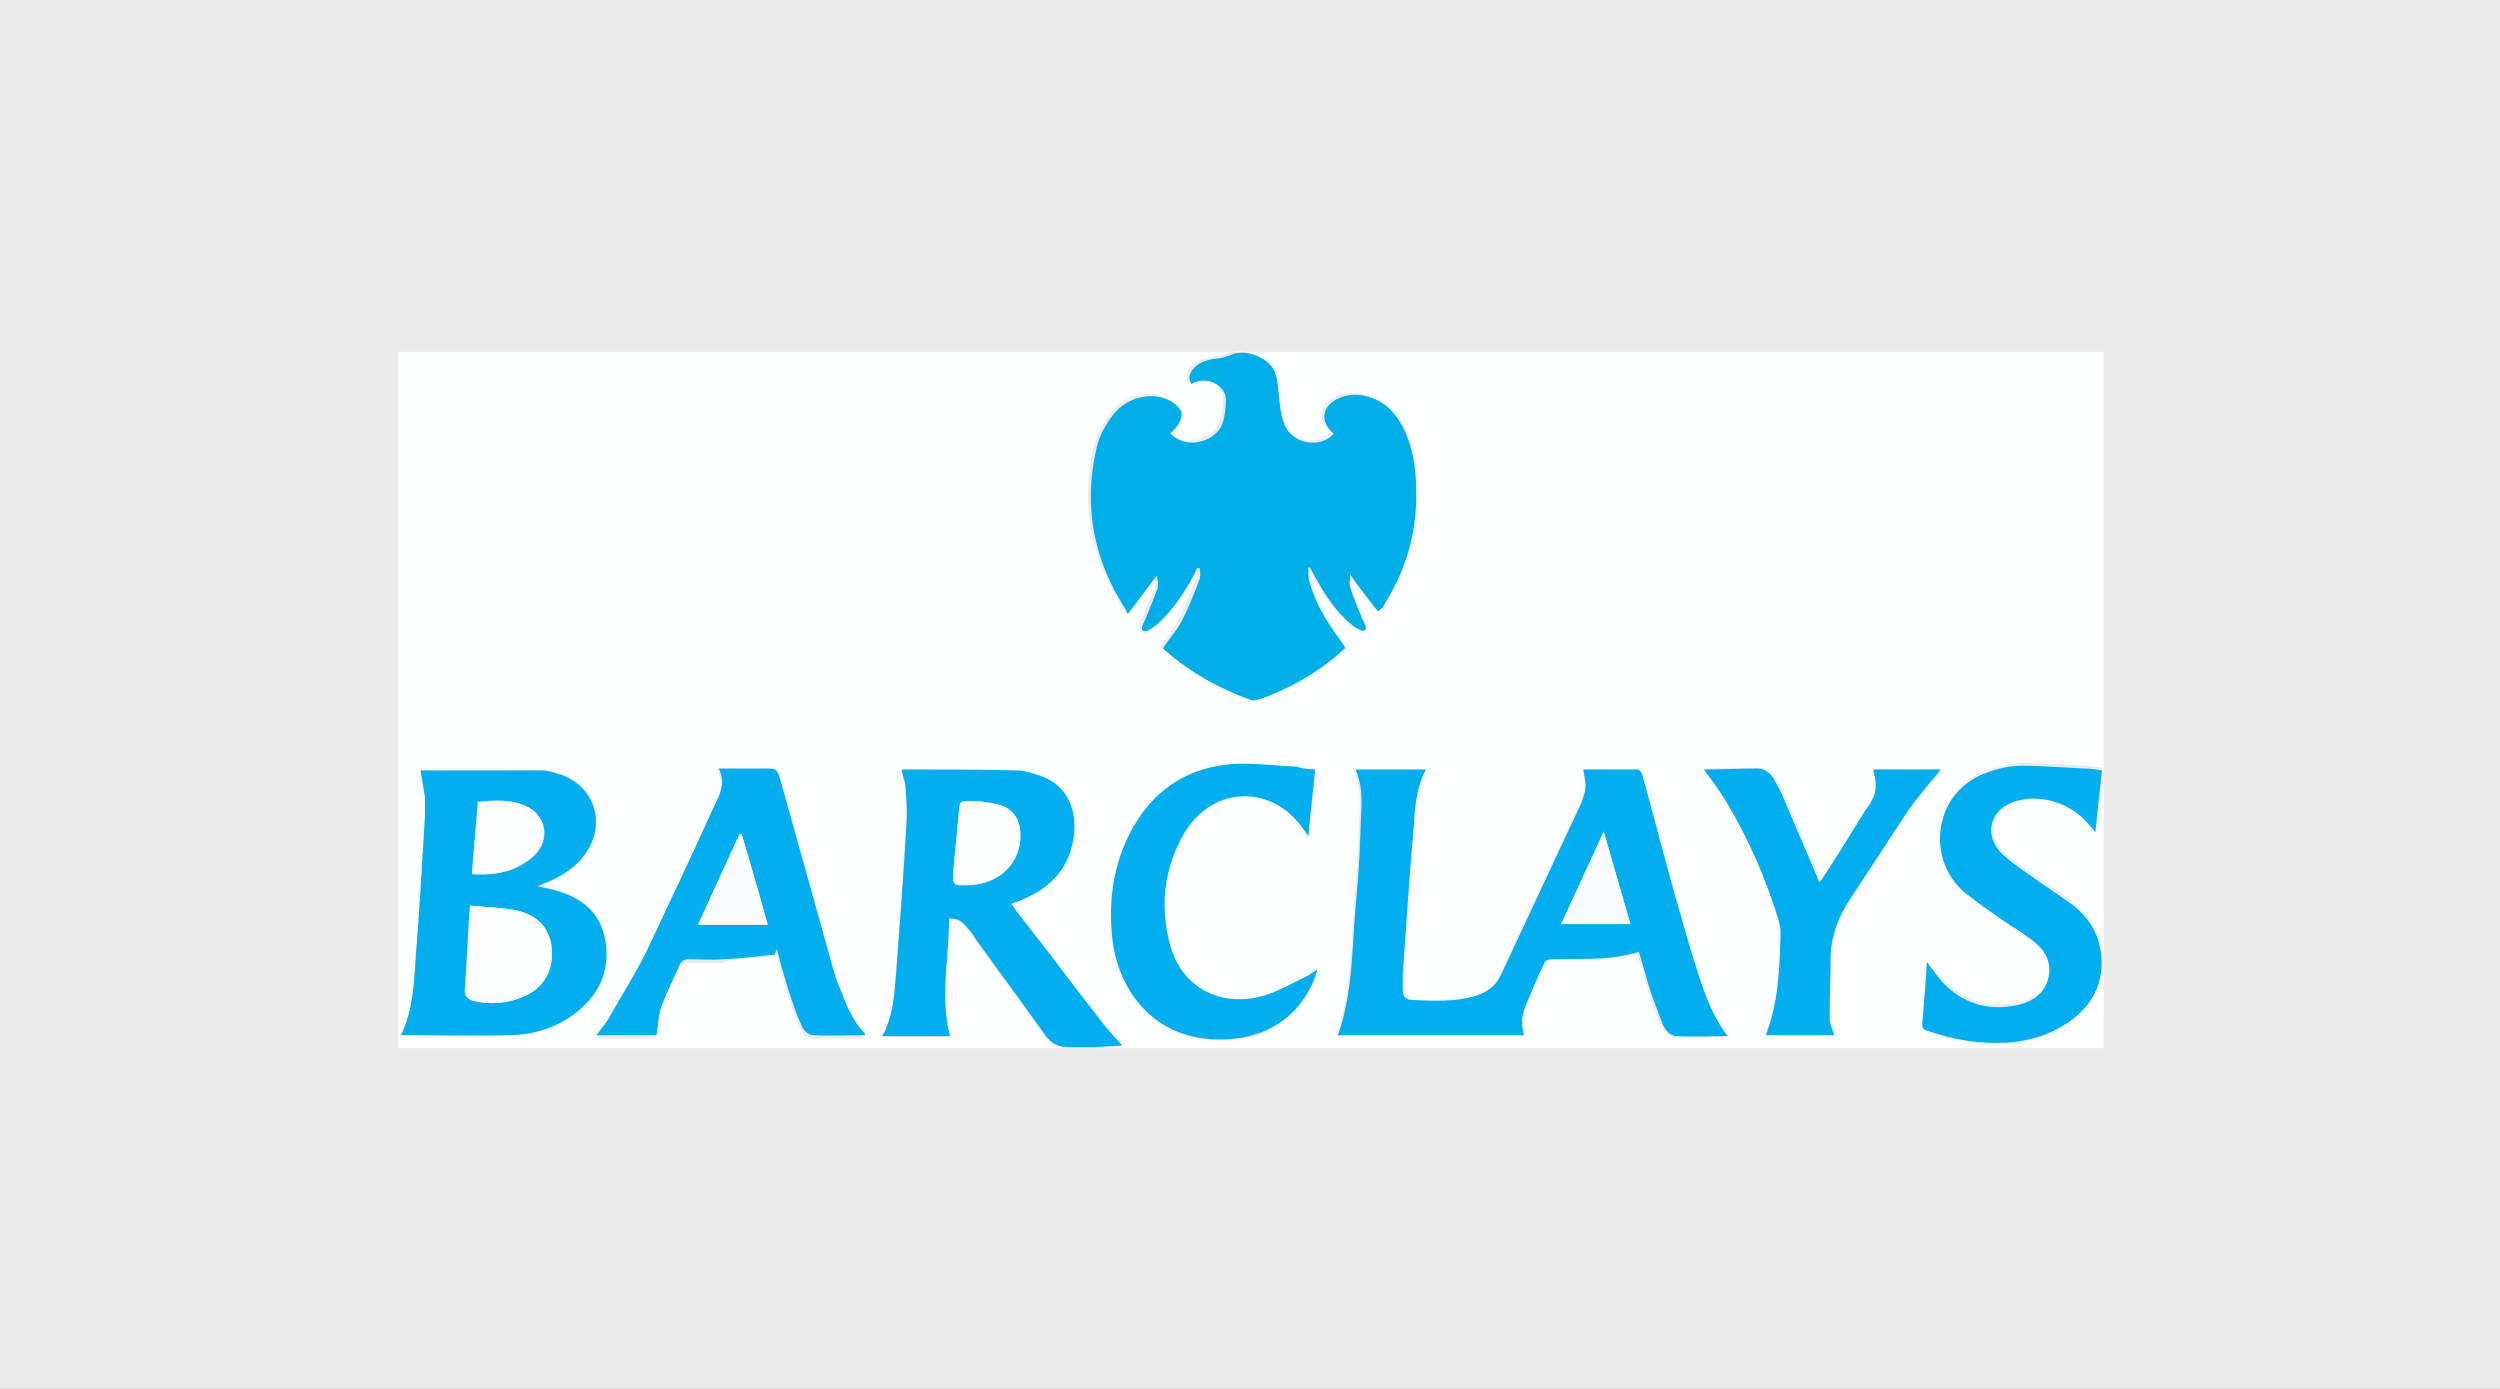 <?xml version="1.0" encoding="utf-8"?>
<!-- Generator: Adobe Illustrator 25.2.1, SVG Export Plug-In . SVG Version: 6.00 Build 0)  -->
<svg version="1.0" id="Layer_1" xmlns="http://www.w3.org/2000/svg" xmlns:xlink="http://www.w3.org/1999/xlink" x="0px" y="0px"
	 viewBox="0 0 270 150" style="enable-background:new 0 0 270 150;" xml:space="preserve">
<rect x="0" y="0" width="270" height="150" fill="#333333" stroke="none"/>
<style type="text/css">
	.st0{fill:#FFFFFF;fill-opacity:0.9;}
	.st1{fill:none;}
	.st2{fill:#FDFEFE;}
	.st3{fill:#01AFE8;}
	.st4{fill:#03AEEE;}
	.st5{fill:#F9FDFE;}
	.st6{fill:#FCFDFE;}
	.st7{fill:#FBFDFE;}
</style>
<rect class="st0" width="270" height="150"/>
<rect x="87" y="27" class="st1" width="96" height="96"/>
<g>
	<g>
		<path class="st2" d="M43,113.2c0-25.1,0-50.1,0-75.2c61.4,0,122.8,0,184.2,0c0,25.1,0,50.1,0,75.2
			C165.8,113.2,104.4,113.2,43,113.2z M126.4,46.8c1.1-0.8,1.4-1.7,0.9-2.5c-0.4-0.8-1-1.2-1.9-1.5c-1.9-0.6-4.2,0.1-5.4,1.7
			c-0.9,1.1-1.5,2.4-1.9,3.8c-1.4,6.2-0.3,11.9,3.1,17.2c0.1,0.1,0.1,0.3,0.3,0.6c1.1-1.5,2.1-2.8,3.1-4.1c0.1,0.5,0.2,0.9,0.1,1.4
			c-0.4,1.1-0.9,2.2-1.3,3.3c-0.1,0.2-0.3,0.4-0.3,0.6c0,0.2-0.1,0.5,0,0.6c0.1,0.1,0.4,0.1,0.6,0c0.4-0.2,0.7-0.4,1-0.7
			c1.7-1.5,2.9-3.4,4-5.4c0.1-0.2,0.2-0.4,0.3-0.7c0.1,0,0.2,0,0.3,0.1c0,0.5,0,0.9-0.1,1.3c-0.6,1.5-1.3,3.1-2,4.6
			c-0.5,1-1.2,1.8-1.9,2.7c0.1,0.1,0.1,0.2,0.2,0.2c2.7,2.4,5.9,4.2,9.3,5.4c0.3,0.1,0.7,0,1-0.1c2.8-1,5.5-2.4,7.8-4.3
			c0.5-0.4,1-0.8,1.4-1.2c0-0.1-0.1-0.2-0.1-0.2c-0.1-0.2-0.3-0.4-0.4-0.6c-1.5-2-2.8-4.1-3.4-6.5c-0.1-0.4-0.1-0.9-0.1-1.4
			c0.1,0,0.2,0,0.2,0c0.1,0.2,0.2,0.4,0.3,0.6c1.1,2,2.3,4,4.1,5.5c0.3,0.3,0.7,0.5,1.1,0.7c0.4,0.2,0.6-0.1,0.5-0.5
			c0-0.2-0.2-0.4-0.3-0.6c-0.5-1.2-1-2.4-1.4-3.6c-0.1-0.4,0-0.9,0-1.4c1.1,1.4,2.1,2.7,3,4c0.2-0.1,0.3-0.2,0.3-0.2
			c0.1-0.2,0.2-0.4,0.4-0.5c2.9-4.5,3.9-9.5,3.3-14.8c-0.3-2.1-0.9-4.2-2.3-5.9c-1.4-1.8-4.2-2.5-6.1-1.5c-1.7,0.9-1.8,2.5-0.4,3.7
			c0,0,0,0.1,0,0.1c-1.5,1.6-4.4,1-5.3-1.1c-0.2-0.5-0.3-1-0.4-1.5c-0.2-1.3-0.2-2.5-0.5-3.8c-0.4-1.8-3.4-2.9-5-2.1
			c-0.4,0.2-0.8,0.3-1.2,0.3c-1,0.1-1.8,0.3-2.6,1c-0.6,0.6-0.7,1.2-0.3,1.8c0.1-0.1,0.2-0.1,0.3-0.2c1.6-0.6,3.4,0.3,3.4,1.8
			c0,0.9-0.1,1.8-0.4,2.7c-0.7,1.8-3.4,2.6-5,1.5C126.7,47.2,126.6,47,126.4,46.8z M171,83.1c0.3,1.9,0.4,1.9-0.4,3.7
			c-2.9,6.2-5.9,12.4-8.7,18.6c-0.6,1.3-1.6,2-2.9,2.3c-2.2,0.6-4.4,0.5-6.6,0.4c-0.8,0-1.1-0.4-1.1-1.2c0-0.5,0-1.1,0-1.6
			c0.4-5.3,0.8-10.7,1.2-16c0.2-2.1,0.3-4.1,1.3-6.1c-2.5,0-5,0-7.6,0c0.7,1.6,0.7,3.2,0.6,4.8c-0.1,3-0.2,5.9-0.5,8.9
			c-0.4,5-0.3,10.2-2,15c6.6,0,13.3,0,20.1,0c-0.3-1.3-0.1-2.4,0.3-3.5c0.6-1.5,1.3-2.9,1.9-4.3c0.1-0.2,0.4-0.4,0.6-0.4
			c3.2-0.1,6.5,0.2,9.6-0.8c0.5,1.6,0.9,3.2,1.4,4.7c0.3,1.1,0.7,2.2,1.2,3.2c0.3,0.6,0.7,1.2,1.5,1.2c1.8,0,3.7,0,5.5,0
			c-1.8-2.2-2.5-4.6-3.3-7.1c-0.8-2.7-1.6-5.4-2.4-8.1c-1.2-4.3-2.3-8.6-3.5-12.9c-0.1-0.3-0.3-0.7-0.5-0.7
			C174.9,83.1,172.9,83.1,171,83.1z M45.4,83.2c0.2,0.9,0.3,1.8,0.5,2.8c0.1,0.7,0.1,1.3,0,2c-0.3,5.1-0.6,10.2-1,15.3
			c-0.2,2.9-0.3,5.8-1.6,8.4c4,0,8,0.1,12.1,0c2.3-0.1,4.6-0.8,6.5-2.2c2.7-1.9,4-4.5,3.5-7.9c-0.5-3.1-2.5-4.7-5.3-5.5
			c-0.7-0.2-1.3-0.3-2.1-0.5c0.3-0.1,0.6-0.2,0.8-0.3c1.8-0.7,3.4-1.6,4.5-3.3c2.4-3.4,0.8-7.7-3.3-8.6c-0.5-0.1-1.1-0.3-1.6-0.3
			C54,83.2,49.7,83.2,45.4,83.2z M121.2,112.9c-0.9-0.9-1.7-1.7-2.5-2.7c-1.9-2.4-3.8-4.9-5.6-7.3c-1.3-1.7-2.6-3.4-4-5.2
			c0.4-0.1,0.7-0.3,1.1-0.4c3.2-1.3,5.4-3.5,5.7-7.1c0.3-3-1-5.4-3.6-6.3c-0.8-0.3-1.8-0.5-2.7-0.6c-4.1-0.1-8.1-0.1-12.2-0.1
			c-0.1,0-0.1,0.1-0.1,0.1c0.2,0.6,0.4,1.2,0.4,1.8c0.1,1.3,0.2,2.7,0.1,4c-0.3,5.3-0.6,10.6-1.1,15.9c-0.2,2.4-0.3,4.8-1.5,7
			c2.5,0,5,0,7.3,0c-1-4.3-0.1-8.5-0.1-12.7c0.8,0,1.3,0.2,1.7,0.7c0.4,0.5,0.7,0.9,1.1,1.4c2.5,3.5,5.1,7,7.6,10.5
			c0.6,0.9,1.4,1.3,2.5,1.3c1,0,1.9,0,2.9,0C119.3,113,120.3,112.9,121.2,112.9z M83.7,103.1c0-0.1,0.1-0.2,0.1-0.2
			c0.1,0.2,0.1,0.4,0.2,0.7c0.4,1.3,0.7,2.6,1.1,3.9c0.4,1.2,0.8,2.3,1.3,3.5c0.3,0.6,0.7,1.2,1.4,1.2c1.8,0,3.7,0,5.5,0
			c0-0.1,0-0.1,0-0.2c-1.4-1.4-2-3.1-2.7-4.9c-0.2-0.7-0.5-1.3-0.7-2c-1.9-6.8-3.8-13.6-5.7-20.4c-0.4-1.3-0.4-1.3-1.8-1.3
			c-1.6,0-3.1,0-4.9,0c0.8,1.5,0.1,2.7-0.4,3.9c-2.4,5.3-4.9,10.6-7.4,15.9c-1.1,2.4-2.5,4.6-3.9,6.9c-0.4,0.7-1,1.3-1.5,2.1
			c2.3,0,4.5,0,6.5,0c0.2-1.2,0.2-2.3,0.6-3.3c0.5-1.6,1.3-3,2-4.5c0.1-0.2,0.4-0.4,0.7-0.4c1.3,0,2.7,0,4,0
			C80,103.4,81.8,103.2,83.7,103.1z M208.1,103.9c-0.1,2.1-0.3,4.3-0.4,6.4c0,0.4,0.1,0.6,0.5,0.7c2.9,1,5.9,1.6,8.9,1.3
			c2.3-0.2,4.5-0.8,6.4-2.2c2.6-1.8,3.9-4.3,3.5-7.5c-0.3-2.2-1.5-3.8-3.1-5.2c-1.5-1.2-3.1-2.1-4.6-3.2c-1-0.7-2-1.3-2.9-2.2
			c-2.2-2.1-1.4-5,1.5-5.8c2.9-0.8,6.2,0.4,8,2.8c0.1,0.2,0.3,0.4,0.5,0.6c0.3-2.3,0.5-4.5,0.7-6.7c-0.7-0.1-1.2-0.1-1.8-0.2
			c-2.3-0.1-4.6-0.3-6.9-0.3c-1.2,0-2.4,0.4-3.6,0.7c-5.9,1.9-6.8,9.4-2.5,13c1.5,1.2,3.1,2.3,4.7,3.4c1,0.7,2,1.3,2.9,2
			c1.2,1,1.8,2.3,1.4,3.9c-0.4,1.6-1.6,2.4-3.1,2.8c-3,0.7-5.8,0.1-8-2.1C209.4,105.6,208.8,104.7,208.1,103.9z M142,83.1
			c-0.7-0.1-1.3-0.1-1.9-0.2c-2.2-0.1-4.5-0.5-6.7-0.3c-4.8,0.3-8.5,2.6-10.9,6.8c-2.1,3.6-2.7,7.6-2.3,11.8
			c0.6,6.2,5,11.8,12.9,11.1c2.4-0.2,4.5-1,6.3-2.6c1.4-1.3,2.3-2.9,3-4.9c-0.5,0.3-0.7,0.5-1.1,0.7c-1.5,0.7-3,1.7-4.6,2.1
			c-4.7,1.4-8.9-0.8-10.2-5.3c-1.2-4.3-0.7-8.5,1.6-12.4c3-5,9.5-5.1,12.8-0.2c0.1,0.2,0.2,0.4,0.5,0.7c0.3-2.4,0.5-4.7,0.7-6.9
			C142,83.4,142,83.3,142,83.1z M202.3,83.1c0.5,1.9,0.4,2.7-0.7,4.4c-1.5,2.5-3.1,4.9-4.6,7.3c-0.1,0.1-0.2,0.3-0.3,0.4
			c-1.3-3-2.5-6-3.8-8.9c-0.3-0.7-0.7-1.5-1.1-2.2c-0.4-0.7-0.9-1.2-1.8-1.2c-2,0-3.9,0-5.8,0.1c0.9,1.3,1.8,2.4,2.5,3.6
			c2.3,4,4.2,8.3,5.6,12.7c0.1,0.4,0.2,0.9,0.2,1.3c-0.1,3.8-0.2,7.5-1.6,11.1c2.5,0,5,0,7.4,0c-0.2-0.6-0.5-1.2-0.5-1.8
			c0-2.3,0-4.6,0.1-6.9c0-2.2,0.9-4.2,2.1-6c2.1-3.2,4.1-6.4,6.3-9.6c0.9-1.4,2.1-2.7,3.2-4c0.1-0.1,0.2-0.2,0.3-0.4
			C207.2,83.1,204.8,83.1,202.3,83.1z"/>
		<path class="st3" d="M126.4,46.8c0.2,0.2,0.4,0.4,0.6,0.5c1.6,1.1,4.3,0.3,5-1.5c0.3-0.8,0.4-1.8,0.4-2.7
			c-0.1-1.5-1.9-2.4-3.4-1.8c-0.1,0-0.2,0.1-0.3,0.2c-0.4-0.6-0.3-1.2,0.3-1.8c0.7-0.7,1.6-0.9,2.6-1c0.4,0,0.8-0.2,1.2-0.3
			c1.6-0.9,4.6,0.3,5,2.1c0.3,1.2,0.3,2.5,0.5,3.8c0.1,0.5,0.2,1,0.4,1.5c0.8,2.1,3.8,2.7,5.3,1.1c0,0,0-0.1,0-0.1
			c-1.4-1.2-1.3-2.8,0.4-3.7c1.9-1,4.6-0.3,6.1,1.5c1.4,1.7,2,3.7,2.3,5.9c0.6,5.3-0.4,10.2-3.3,14.8c-0.1,0.2-0.2,0.4-0.4,0.5
			c0,0.1-0.1,0.1-0.3,0.2c-1-1.3-2-2.5-3-4c0,0.6-0.1,1,0,1.4c0.4,1.2,0.9,2.4,1.4,3.6c0.1,0.2,0.2,0.4,0.3,0.6
			c0.1,0.4-0.1,0.6-0.5,0.5c-0.4-0.2-0.8-0.4-1.1-0.7c-1.8-1.5-3-3.5-4.1-5.5c-0.1-0.2-0.2-0.4-0.3-0.6c-0.1,0-0.2,0-0.2,0
			c0,0.5,0,1,0.1,1.4c0.6,2.4,1.9,4.5,3.4,6.5c0.1,0.2,0.3,0.4,0.4,0.6c0,0,0,0.1,0.1,0.2c-0.5,0.4-0.9,0.8-1.4,1.2
			c-2.4,1.9-5,3.3-7.8,4.3c-0.3,0.1-0.7,0.2-1,0.1c-3.4-1.2-6.6-3-9.3-5.4c-0.1-0.1-0.1-0.1-0.2-0.2c0.6-0.9,1.4-1.8,1.9-2.7
			c0.8-1.5,1.4-3,2-4.6c0.2-0.4,0.1-0.9,0.1-1.3c-0.1,0-0.2,0-0.3-0.1c-0.1,0.2-0.2,0.4-0.3,0.7c-1.1,2-2.3,3.9-4,5.4
			c-0.3,0.3-0.7,0.5-1,0.7c-0.2,0.1-0.5,0.1-0.6,0c-0.1-0.1-0.1-0.4,0-0.6c0.1-0.2,0.2-0.4,0.3-0.6c0.4-1.1,0.9-2.2,1.3-3.3
			c0.1-0.4,0.1-0.9-0.1-1.4c-1,1.3-1.9,2.6-3.1,4.1c-0.2-0.3-0.2-0.5-0.3-0.6c-3.4-5.3-4.5-11-3.1-17.2c0.3-1.4,1-2.7,1.9-3.8
			c1.3-1.6,3.5-2.3,5.4-1.7c0.8,0.3,1.5,0.7,1.9,1.5C127.7,45.1,127.4,45.9,126.4,46.8z"/>
		<path class="st4" d="M171,83.1c2,0,3.9,0,5.9,0c0.2,0,0.4,0.4,0.5,0.7c1.2,4.3,2.3,8.6,3.5,12.9c0.8,2.7,1.5,5.4,2.4,8.1
			c0.8,2.5,1.6,4.9,3.3,7.1c-1.8,0-3.7,0.1-5.5,0c-0.7,0-1.2-0.6-1.5-1.2c-0.4-1.1-0.8-2.1-1.2-3.2c-0.5-1.5-0.9-3.1-1.4-4.7
			c-3.2,1-6.4,0.7-9.6,0.8c-0.2,0-0.6,0.2-0.6,0.4c-0.7,1.4-1.3,2.9-1.9,4.3c-0.5,1.1-0.7,2.2-0.3,3.5c-6.7,0-13.4,0-20.1,0
			c1.7-4.8,1.5-10,2-15c0.3-3,0.4-5.9,0.5-8.9c0.1-1.6,0.1-3.2-0.6-4.8c2.6,0,5.1,0,7.6,0c-1,1.9-1.2,4-1.3,6.1
			c-0.5,5.3-0.8,10.7-1.2,16c0,0.5,0,1.1,0,1.6c0,0.8,0.3,1.2,1.1,1.2c2.2,0.1,4.5,0.2,6.6-0.4c1.3-0.4,2.3-1,2.9-2.3
			c2.9-6.2,5.8-12.4,8.7-18.6C171.4,85,171.3,85,171,83.1z M168.6,99.8c2.5,0,5,0,7.5,0c-1-3.3-1.9-6.5-2.9-10
			C171.7,93.3,170.2,96.5,168.6,99.8z"/>
		<path class="st4" d="M45.4,83.2c4.3,0,8.6,0,13,0c0.5,0,1.1,0.1,1.6,0.3c4,1,5.6,5.2,3.3,8.6c-1.1,1.6-2.7,2.6-4.5,3.3
			c-0.2,0.1-0.4,0.2-0.8,0.3c0.8,0.2,1.5,0.3,2.1,0.5c2.8,0.8,4.8,2.4,5.3,5.5c0.5,3.4-0.8,5.9-3.5,7.9c-1.9,1.4-4.2,2.1-6.5,2.2
			c-4,0.1-8,0-12.1,0c1.3-2.6,1.4-5.6,1.6-8.4c0.4-5.1,0.7-10.2,1-15.3c0-0.7,0-1.3,0-2C45.7,85,45.6,84.1,45.4,83.2z M50.8,97.8
			c-0.1,0.3-0.1,0.5-0.1,0.6c-0.2,2.8-0.3,5.6-0.5,8.4c-0.1,0.8,0.3,1.1,0.9,1.3c1.8,0.4,3.5,0.3,5.2-0.4c2.3-0.9,3.4-2.8,3.2-5.3
			c-0.1-2.1-1.5-3.6-3.9-4.1C54.1,98,52.4,98,50.8,97.8z M51,94.4c1.7,0.1,3.3,0,4.8-0.7c0.8-0.4,1.6-0.9,2.2-1.6
			c1.4-1.7,0.9-4-1-4.9c-1.7-0.8-3.5-0.7-5.3-0.5c-0.2,2.4-0.4,4.8-0.6,7.2C50.9,94,51,94.2,51,94.4z"/>
		<path class="st4" d="M121.2,112.9c-0.9,0.1-1.9,0.1-2.9,0.2c-1,0-1.9,0-2.9,0c-1,0-1.9-0.4-2.5-1.3c-2.5-3.5-5.1-7-7.6-10.5
			c-0.3-0.5-0.7-1-1.1-1.4c-0.4-0.5-0.9-0.7-1.7-0.7c0,4.2-1,8.5,0.1,12.7c-2.4,0-4.8,0-7.3,0c1.2-2.2,1.3-4.6,1.5-7
			c0.4-5.3,0.8-10.6,1.1-15.9c0.1-1.3,0-2.7-0.1-4c0-0.6-0.3-1.1-0.4-1.8c0,0,0.1-0.1,0.1-0.1c4.1,0,8.1,0,12.2,0.1
			c0.9,0,1.8,0.3,2.7,0.6c2.6,0.9,3.9,3.3,3.6,6.3c-0.4,3.6-2.5,5.8-5.7,7.1c-0.3,0.1-0.7,0.3-1.1,0.4c1.3,1.8,2.7,3.5,4,5.2
			c1.9,2.5,3.7,4.9,5.6,7.3C119.5,111.1,120.3,111.9,121.2,112.9z M105.5,86.5c0,0,0,0.1,0,0.1c-0.4,0-0.7,0-1.1,0
			c-0.6-0.1-0.8,0.2-0.8,0.8c-0.2,2.1-0.4,4.2-0.6,6.3c-0.2,2-0.2,2,1.9,1.9c3.2-0.2,5.4-2.5,5.3-5.5c-0.1-1.5-0.9-2.7-2.3-3.1
			C107.1,86.7,106.3,86.7,105.5,86.5z"/>
		<path class="st4" d="M83.7,103.1c-1.8,0.2-3.6,0.4-5.5,0.5c-1.3,0.1-2.7,0-4,0c-0.2,0-0.6,0.2-0.7,0.4c-0.7,1.5-1.4,3-2,4.5
			c-0.4,1-0.4,2.2-0.6,3.3c-2,0-4.2,0-6.5,0c0.5-0.7,1.1-1.3,1.5-2.1c1.3-2.3,2.7-4.5,3.9-6.9c2.5-5.3,5-10.6,7.4-15.9
			c0.6-1.2,1.2-2.4,0.4-3.9c1.7,0,3.3,0,4.9,0c1.4,0,1.4,0,1.8,1.3c1.9,6.8,3.8,13.6,5.7,20.4c0.2,0.7,0.4,1.4,0.7,2
			c0.7,1.8,1.3,3.5,2.7,4.9c0,0.1,0,0.1,0,0.2c-1.8,0-3.7,0.1-5.5,0c-0.7,0-1.2-0.6-1.4-1.2c-0.5-1.1-0.9-2.3-1.3-3.5
			c-0.4-1.3-0.8-2.6-1.1-3.9c-0.1-0.2-0.1-0.4-0.2-0.7C83.7,102.9,83.7,103,83.7,103.1z M80.1,90.1c-0.1,0-0.1,0-0.2,0
			c-1.5,3.2-3,6.5-4.5,9.8c2.6,0,5,0,7.5,0C82,96.6,81.1,93.3,80.1,90.1z"/>
		<path class="st4" d="M208.1,103.9c0.7,0.9,1.3,1.8,2,2.5c2.3,2.2,5,2.8,8,2.1c1.5-0.4,2.7-1.2,3.1-2.8c0.4-1.6-0.2-2.9-1.4-3.9
			c-0.9-0.7-1.9-1.4-2.9-2c-1.6-1.1-3.2-2.2-4.7-3.4c-4.3-3.6-3.4-11,2.5-13c1.1-0.4,2.4-0.7,3.6-0.7c2.3,0,4.6,0.2,6.9,0.3
			c0.6,0,1.1,0.1,1.8,0.2c-0.2,2.2-0.5,4.4-0.7,6.7c-0.2-0.3-0.3-0.4-0.5-0.6c-1.8-2.4-5.1-3.6-8-2.8c-2.9,0.8-3.7,3.7-1.5,5.8
			c0.9,0.8,1.9,1.5,2.9,2.2c1.5,1.1,3.1,2.1,4.6,3.2c1.7,1.3,2.8,3,3.1,5.2c0.4,3.2-0.9,5.7-3.5,7.5c-1.9,1.3-4.1,2-6.4,2.2
			c-3.1,0.2-6.1-0.3-8.9-1.3c-0.4-0.1-0.5-0.3-0.5-0.7C207.8,108.1,208,106,208.1,103.9z"/>
		<path class="st4" d="M142,83.1c0,0.1,0,0.2,0,0.3c-0.2,2.2-0.5,4.5-0.7,6.9c-0.2-0.3-0.3-0.5-0.5-0.7c-3.3-4.9-9.7-4.8-12.8,0.2
			c-2.3,3.8-2.8,8.1-1.6,12.4c1.3,4.5,5.5,6.7,10.2,5.3c1.6-0.5,3.1-1.4,4.6-2.1c0.3-0.2,0.6-0.4,1.1-0.7c-0.6,2-1.6,3.6-3,4.9
			c-1.8,1.6-3.9,2.4-6.3,2.6c-7.9,0.7-12.3-4.9-12.9-11.1c-0.4-4.1,0.2-8.1,2.3-11.8c2.4-4.2,6.1-6.5,10.9-6.8
			c2.2-0.1,4.5,0.2,6.7,0.3C140.7,83,141.3,83.1,142,83.1z"/>
		<path class="st4" d="M202.3,83.1c2.4,0,4.8,0,7.3,0c-0.1,0.1-0.2,0.2-0.3,0.4c-1.1,1.3-2.2,2.6-3.2,4c-2.1,3.2-4.2,6.4-6.3,9.6
			c-1.2,1.8-2,3.8-2.1,6c0,2.3-0.1,4.6-0.1,6.9c0,0.6,0.3,1.2,0.5,1.8c-2.4,0-4.9,0-7.4,0c1.4-3.6,1.5-7.3,1.6-11.1
			c0-0.4-0.1-0.9-0.2-1.3c-1.4-4.5-3.2-8.7-5.6-12.7c-0.7-1.2-1.6-2.4-2.5-3.6c1.9,0,3.9-0.1,5.8-0.1c0.8,0,1.4,0.5,1.8,1.2
			c0.4,0.7,0.8,1.4,1.1,2.2c1.3,3,2.5,5.9,3.8,8.9c0.1-0.1,0.2-0.3,0.3-0.4c1.6-2.4,3.1-4.9,4.6-7.3C202.7,85.9,202.8,85,202.3,83.1
			z"/>
		<path class="st5" d="M168.6,99.8c1.5-3.3,3-6.5,4.6-10c1,3.4,1.9,6.7,2.9,10C173.6,99.8,171.2,99.8,168.6,99.8z"/>
		<path class="st6" d="M50.8,97.8c1.7,0.2,3.3,0.2,4.9,0.5c2.4,0.5,3.7,2,3.9,4.1c0.2,2.5-0.9,4.4-3.2,5.3c-1.7,0.7-3.4,0.8-5.2,0.4
			c-0.7-0.2-1-0.5-0.9-1.3c0.2-2.8,0.3-5.6,0.5-8.4C50.7,98.3,50.7,98.2,50.8,97.8z"/>
		<path class="st7" d="M51,94.4c0-0.2,0-0.4,0-0.6c0.2-2.4,0.4-4.7,0.6-7.2c1.9-0.2,3.7-0.3,5.3,0.5c1.9,0.9,2.4,3.2,1,4.9
			c-0.6,0.7-1.4,1.2-2.2,1.6C54.3,94.4,52.6,94.5,51,94.4z"/>
		<path class="st7" d="M105.5,86.5c0.8,0.1,1.6,0.2,2.4,0.4c1.5,0.4,2.3,1.6,2.3,3.1c0.1,3-2.1,5.3-5.3,5.5c-2,0.1-2.1,0.1-1.9-1.9
			c0.2-2.1,0.4-4.2,0.6-6.3c0-0.6,0.2-0.8,0.8-0.8c0.4,0,0.7,0,1.1,0C105.5,86.6,105.5,86.6,105.5,86.5z"/>
		<path class="st5" d="M80.1,90.1c0.9,3.2,1.9,6.4,2.8,9.7c-2.5,0-5,0-7.5,0c1.5-3.3,3-6.5,4.5-9.8C80,90.1,80.1,90.1,80.1,90.1z"/>
	</g>
</g>
</svg>
